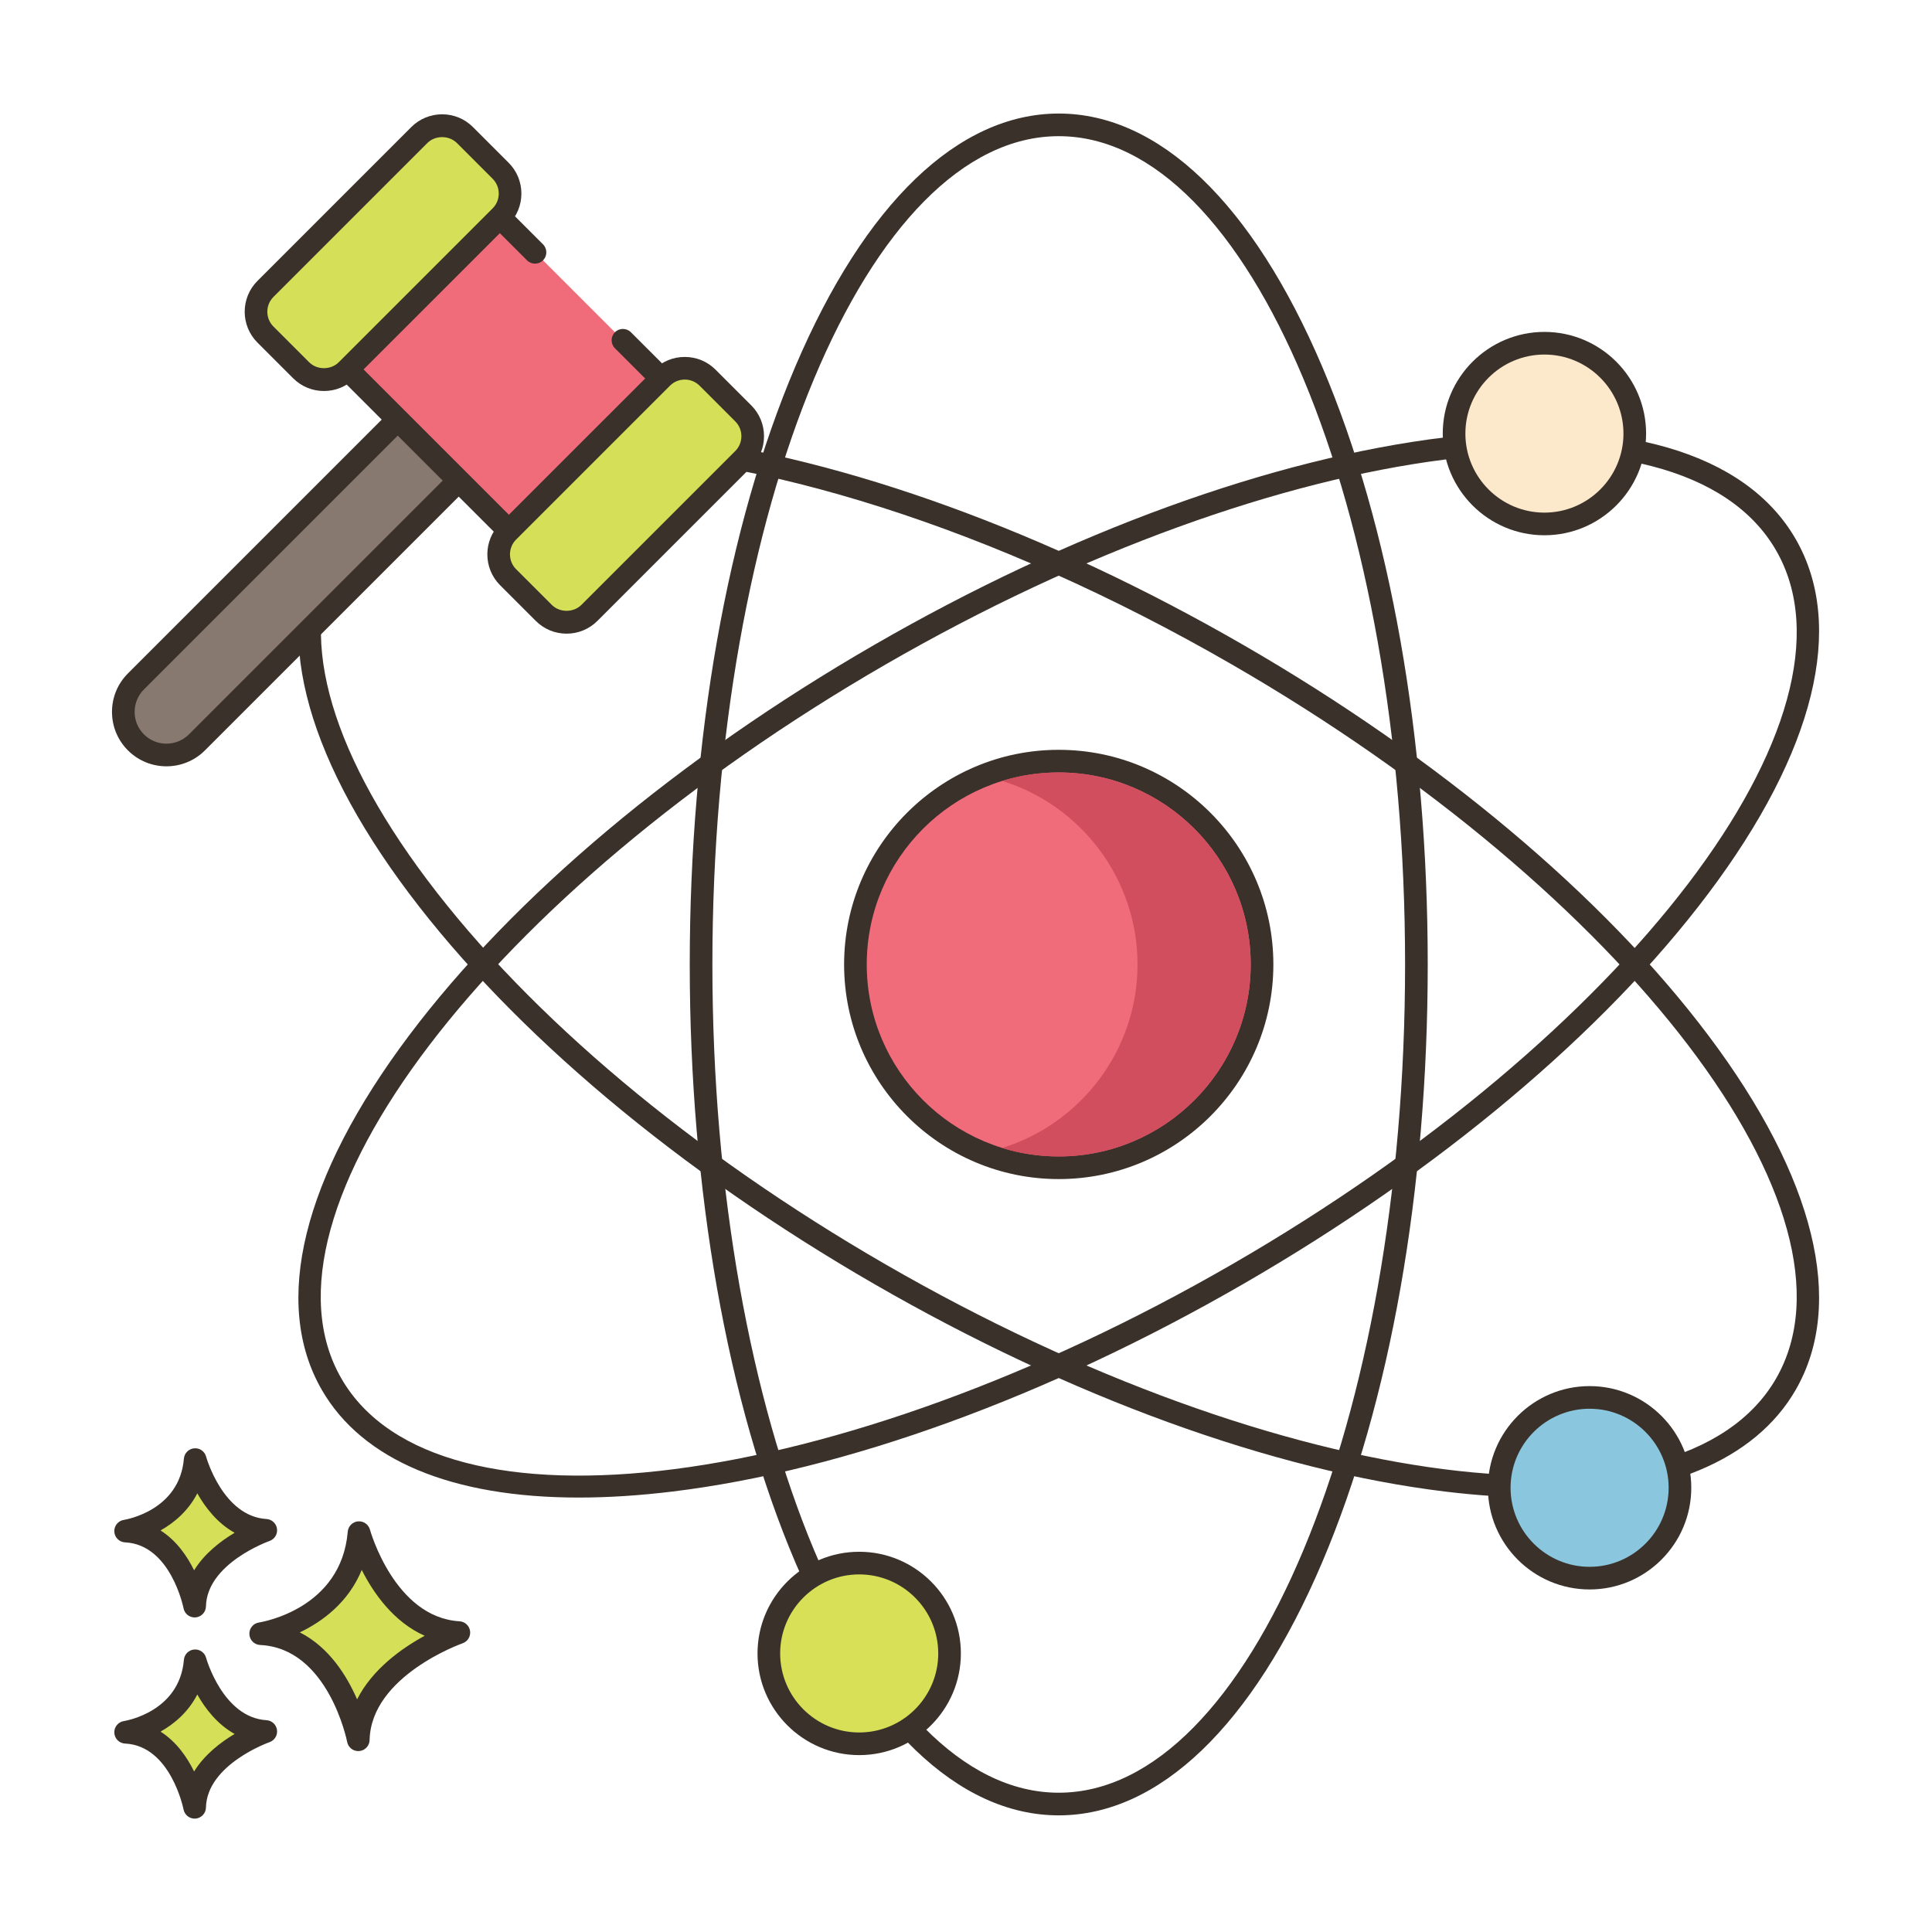 <svg id="Layer_1" enable-background="new 0 0 256 256" height="512" viewBox="0 0 256 256" width="512" xmlns="http://www.w3.org/2000/svg"><g><path d="m203.877 198.434c-3.88 0-8.018-.263-12.4-.795-22.869-2.778-49.73-12.545-75.636-27.501-25.906-14.957-47.795-33.336-61.635-51.752-14.105-18.77-18.212-35.449-11.562-46.965 6.648-11.517 23.148-16.298 46.455-13.47 22.869 2.778 49.73 12.544 75.637 27.502 25.905 14.956 47.795 33.336 61.635 51.752 14.105 18.77 18.212 35.449 11.563 46.966-5.401 9.35-17.297 14.263-34.057 14.263zm-127.181-138.372c-15.116 0-26.442 4.176-31.455 12.857-6.01 10.409-1.975 25.916 11.363 43.663 13.603 18.101 35.173 36.197 60.737 50.957 52.409 30.257 105.339 37.044 117.994 15.13 12.652-21.915-19.691-64.362-72.1-94.621-31.648-18.271-63.494-27.986-86.539-27.986z" fill="#3a312a"/><path d="m26.095 98.37 41.83-41.83-8.082-8.082-41.83 41.831c-2.232 2.232-2.232 5.85 0 8.082 2.232 2.231 5.85 2.231 8.082-.001z" fill="#87796f"/><path d="m22.054 101.541c-1.848 0-3.695-.703-5.101-2.11-1.363-1.363-2.113-3.174-2.113-5.102 0-1.927.75-3.739 2.113-5.101l41.831-41.831c.563-.563 1.559-.563 2.121 0l8.082 8.082c.586.585.586 1.536 0 2.121l-41.832 41.831c-1.406 1.406-3.254 2.11-5.101 2.11zm37.79-50.962-40.77 40.771c-.796.796-1.234 1.854-1.234 2.98s.438 2.184 1.234 2.98c1.644 1.643 4.317 1.642 5.961 0l40.77-40.77zm-33.749 47.792h.01z" fill="#3a312a"/><path d="m70.891 33.436-10.355-10.356-20.178 20.178 32.767 32.768 20.178-20.178-10.76-10.76z" fill="#f16c7a"/><path d="m73.125 77.525c-.384 0-.768-.146-1.061-.439l-32.767-32.767c-.586-.585-.586-1.536 0-2.121l20.178-20.178c.563-.563 1.559-.563 2.121 0l10.356 10.356c.586.585.586 1.536 0 2.121-.586.586-1.535.586-2.121 0l-9.296-9.295-18.056 18.056 30.646 30.646 18.056-18.057-9.699-9.699c-.586-.585-.586-1.535 0-2.121s1.535-.586 2.121 0l10.76 10.76c.281.281.439.663.439 1.061s-.158.779-.439 1.061l-20.177 20.177c-.293.293-.677.439-1.061.439z" fill="#3a312a"/><path d="m35.173 38.282c-1.67 1.67-1.67 4.378 0 6.048l4.727 4.727c1.67 1.67 4.378 1.67 6.048 0l20.386-20.386c1.67-1.67 1.67-4.378 0-6.048l-4.727-4.727c-1.67-1.67-4.378-1.67-6.048 0z" fill="#d6df58"/><path d="m42.925 51.811c-1.543 0-2.994-.601-4.085-1.692l-4.727-4.727c-2.252-2.252-2.252-5.917 0-8.169l20.386-20.386c1.091-1.091 2.542-1.692 4.085-1.692s2.994.601 4.085 1.692l4.727 4.727c1.091 1.091 1.692 2.542 1.692 4.084 0 1.543-.601 2.994-1.692 4.085l-20.387 20.385c-1.091 1.091-2.541 1.693-4.084 1.693zm-6.691-12.468c-1.083 1.083-1.083 2.845 0 3.927l4.726 4.727c1.05 1.049 2.879 1.049 3.927 0l20.387-20.386c.524-.525.813-1.222.813-1.964s-.289-1.439-.813-1.963l-4.727-4.728c-1.049-1.049-2.878-1.049-3.927 0z" fill="#3a312a"/><path d="m98.488 60.824c1.67-1.67 1.67-4.378 0-6.048l-4.727-4.727c-1.67-1.67-4.378-1.67-6.048 0l-20.387 20.386c-1.67 1.67-1.67 4.378 0 6.048l4.727 4.727c1.67 1.67 4.378 1.67 6.048 0z" fill="#d6df58"/><path d="m75.077 83.963c-1.543 0-2.994-.601-4.085-1.692l-4.727-4.727c-2.252-2.252-2.252-5.917 0-8.17l20.387-20.386c1.091-1.091 2.541-1.692 4.084-1.692s2.994.601 4.085 1.692l4.727 4.727c2.252 2.252 2.252 5.917 0 8.169l-20.386 20.387c-1.091 1.091-2.542 1.692-4.085 1.692zm15.659-33.668c-.742 0-1.439.289-1.963.813l-20.387 20.387c-1.082 1.083-1.082 2.845 0 3.927l4.728 4.727c1.049 1.049 2.878 1.049 3.926 0l20.387-20.386c1.082-1.083 1.082-2.845 0-3.927l-4.727-4.727c-.525-.525-1.222-.814-1.964-.814zm7.752 10.529h.01z" fill="#3a312a"/><path d="m47.573 203.081s3.41 12.659 13.229 13.246c0 0-13.107 4.525-13.328 14.202 0 0-2.58-13.572-12.932-14.059 0 .001 12.057-1.825 13.031-13.389z" fill="#d6df58"/><path d="m47.473 232.029c-.713 0-1.335-.506-1.472-1.217-.024-.124-2.496-12.417-11.529-12.842-.771-.037-1.388-.651-1.428-1.421s.511-1.445 1.273-1.561c.441-.069 10.901-1.817 11.762-12.033.061-.725.634-1.301 1.359-1.367.725-.061 1.392.398 1.584 1.101.032.116 3.26 11.626 11.87 12.141.714.043 1.298.584 1.396 1.293.098.708-.319 1.388-.995 1.622-.121.042-12.124 4.31-12.319 12.819-.017.767-.61 1.396-1.374 1.459-.043.004-.086.006-.127.006zm-7.746-15.73c3.88 1.97 6.234 5.748 7.591 8.878 2.027-4.022 5.945-6.788 8.954-8.428-4.137-1.843-6.787-5.653-8.339-8.724-1.793 4.361-5.273 6.87-8.206 8.274z" fill="#3a312a"/><path d="m25.863 220.061s2.412 8.954 9.357 9.369c0 0-9.271 3.201-9.427 10.045 0 0-1.825-9.6-9.147-9.944 0 .001 8.528-1.29 9.217-9.47z" fill="#d6df58"/><path d="m25.791 240.976c-.713 0-1.336-.507-1.472-1.22-.016-.082-1.705-8.442-7.744-8.725-.771-.037-1.388-.651-1.428-1.421-.039-.77.511-1.445 1.273-1.561.296-.047 7.368-1.243 7.947-8.114.061-.726.635-1.303 1.36-1.368.725-.063 1.392.399 1.582 1.102.021.079 2.229 7.919 7.998 8.264.715.043 1.299.584 1.396 1.293.098.709-.32 1.388-.996 1.622-.081.028-8.287 2.953-8.417 8.662-.018.767-.611 1.397-1.376 1.461-.039.004-.081.005-.123.005zm-4.521-11.527c2.108 1.333 3.525 3.395 4.449 5.281 1.377-2.233 3.517-3.873 5.368-4.974-2.289-1.27-3.887-3.351-4.944-5.225-1.173 2.287-3.016 3.877-4.873 4.918z" fill="#3a312a"/><path d="m25.863 193.404s2.412 8.954 9.357 9.37c0 0-9.271 3.201-9.427 10.045 0 0-1.825-9.6-9.147-9.944 0 0 8.528-1.292 9.217-9.471z" fill="#d6df58"/><g fill="#3a312a"><path d="m25.791 214.319c-.713 0-1.336-.507-1.472-1.22-.016-.082-1.705-8.442-7.744-8.726-.771-.037-1.388-.651-1.428-1.421-.039-.771.511-1.445 1.273-1.561.296-.047 7.368-1.243 7.947-8.114.061-.726.635-1.303 1.36-1.368.733-.067 1.392.399 1.582 1.102.021.079 2.229 7.919 7.998 8.265.715.043 1.299.585 1.396 1.293.098.709-.32 1.388-.996 1.622-.081.028-8.287 2.953-8.417 8.662-.018.767-.611 1.398-1.376 1.461-.039.003-.081.005-.123.005zm-4.521-11.527c2.108 1.333 3.525 3.395 4.45 5.281 1.377-2.233 3.517-3.873 5.368-4.974-2.289-1.27-3.887-3.351-4.944-5.225-1.174 2.287-3.017 3.876-4.874 4.918z"/><path d="m76.699 198.434c-16.762 0-28.656-4.912-34.055-14.264-6.649-11.517-2.543-28.196 11.562-46.966 13.84-18.416 35.729-36.796 61.635-51.752 25.906-14.957 52.767-24.724 75.636-27.502 23.307-2.83 39.807 1.953 46.455 13.47 6.649 11.517 2.543 28.196-11.563 46.965-13.84 18.416-35.73 36.796-61.635 51.752-25.906 14.957-52.768 24.724-75.637 27.501-4.378.532-8.519.796-12.398.796zm39.892-111.684.75 1.299c-52.409 30.259-84.752 72.705-72.1 94.621 12.654 21.915 65.583 15.128 117.994-15.13 52.408-30.259 84.752-72.705 72.1-94.62-12.653-21.915-65.584-15.129-117.994 15.129z"/><path d="m140.288 240.544c-13.298 0-25.69-11.896-34.892-33.497-9.029-21.194-14.001-49.34-14.001-79.253 0-29.914 4.972-58.06 14.001-79.253 9.202-21.601 21.594-33.497 34.892-33.497 13.299 0 25.69 11.896 34.893 33.497 9.028 21.194 14.001 49.34 14.001 79.253s-4.973 58.06-14.001 79.253c-9.203 21.601-21.594 33.497-34.893 33.497zm0-222.5c-25.306 0-45.893 49.234-45.893 109.75s20.587 109.75 45.893 109.75 45.893-49.234 45.893-109.75-20.587-109.75-45.893-109.75z"/></g><circle cx="140.288" cy="127.794" fill="#f16c7a" r="26.939"/><path d="m140.288 156.234c-15.681 0-28.439-12.758-28.439-28.439 0-15.682 12.758-28.44 28.439-28.44 15.682 0 28.439 12.758 28.439 28.44 0 15.681-12.757 28.439-28.439 28.439zm0-53.88c-14.027 0-25.439 11.412-25.439 25.44 0 14.027 11.412 25.439 25.439 25.439s25.439-11.412 25.439-25.439-11.412-25.44-25.439-25.44z" fill="#3a312a"/><circle cx="210.63" cy="197.138" fill="#8ac6dd" r="11.973"/><path d="m210.63 210.611c-7.429 0-13.473-6.044-13.473-13.473s6.044-13.473 13.473-13.473c7.43 0 13.474 6.044 13.474 13.473-.001 7.429-6.044 13.473-13.474 13.473zm0-23.946c-5.774 0-10.473 4.698-10.473 10.473s4.698 10.473 10.473 10.473 10.474-4.698 10.474-10.473c-.001-5.774-4.699-10.473-10.474-10.473z" fill="#3a312a"/><circle cx="204.644" cy="57.452" fill="#fce8cb" r="11.973"/><path d="m204.644 70.925c-7.429 0-13.473-6.044-13.473-13.473s6.044-13.473 13.473-13.473 13.473 6.044 13.473 13.473-6.045 13.473-13.473 13.473zm0-23.946c-5.775 0-10.473 4.698-10.473 10.473s4.698 10.473 10.473 10.473c5.774 0 10.473-4.698 10.473-10.473-.001-5.775-4.699-10.473-10.473-10.473z" fill="#3a312a"/><circle cx="113.848" cy="219.089" fill="#d7e057" r="11.973"/><path d="m113.848 232.562c-7.429 0-13.473-6.044-13.473-13.473s6.044-13.473 13.473-13.473 13.473 6.044 13.473 13.473-6.044 13.473-13.473 13.473zm0-23.946c-5.775 0-10.473 4.698-10.473 10.473s4.698 10.473 10.473 10.473 10.473-4.698 10.473-10.473-4.698-10.473-10.473-10.473z" fill="#3a312a"/><path d="m165.726 127.794c0 14.03-11.41 25.44-25.44 25.44-2.61 0-5.13-.39-7.5-1.12 10.38-3.21 17.94-12.9 17.94-24.32s-7.56-21.11-17.94-24.32c2.37-.73 4.89-1.12 7.5-1.12 14.03 0 25.44 11.41 25.44 25.44z" fill="#d04e5d"/></g></svg>